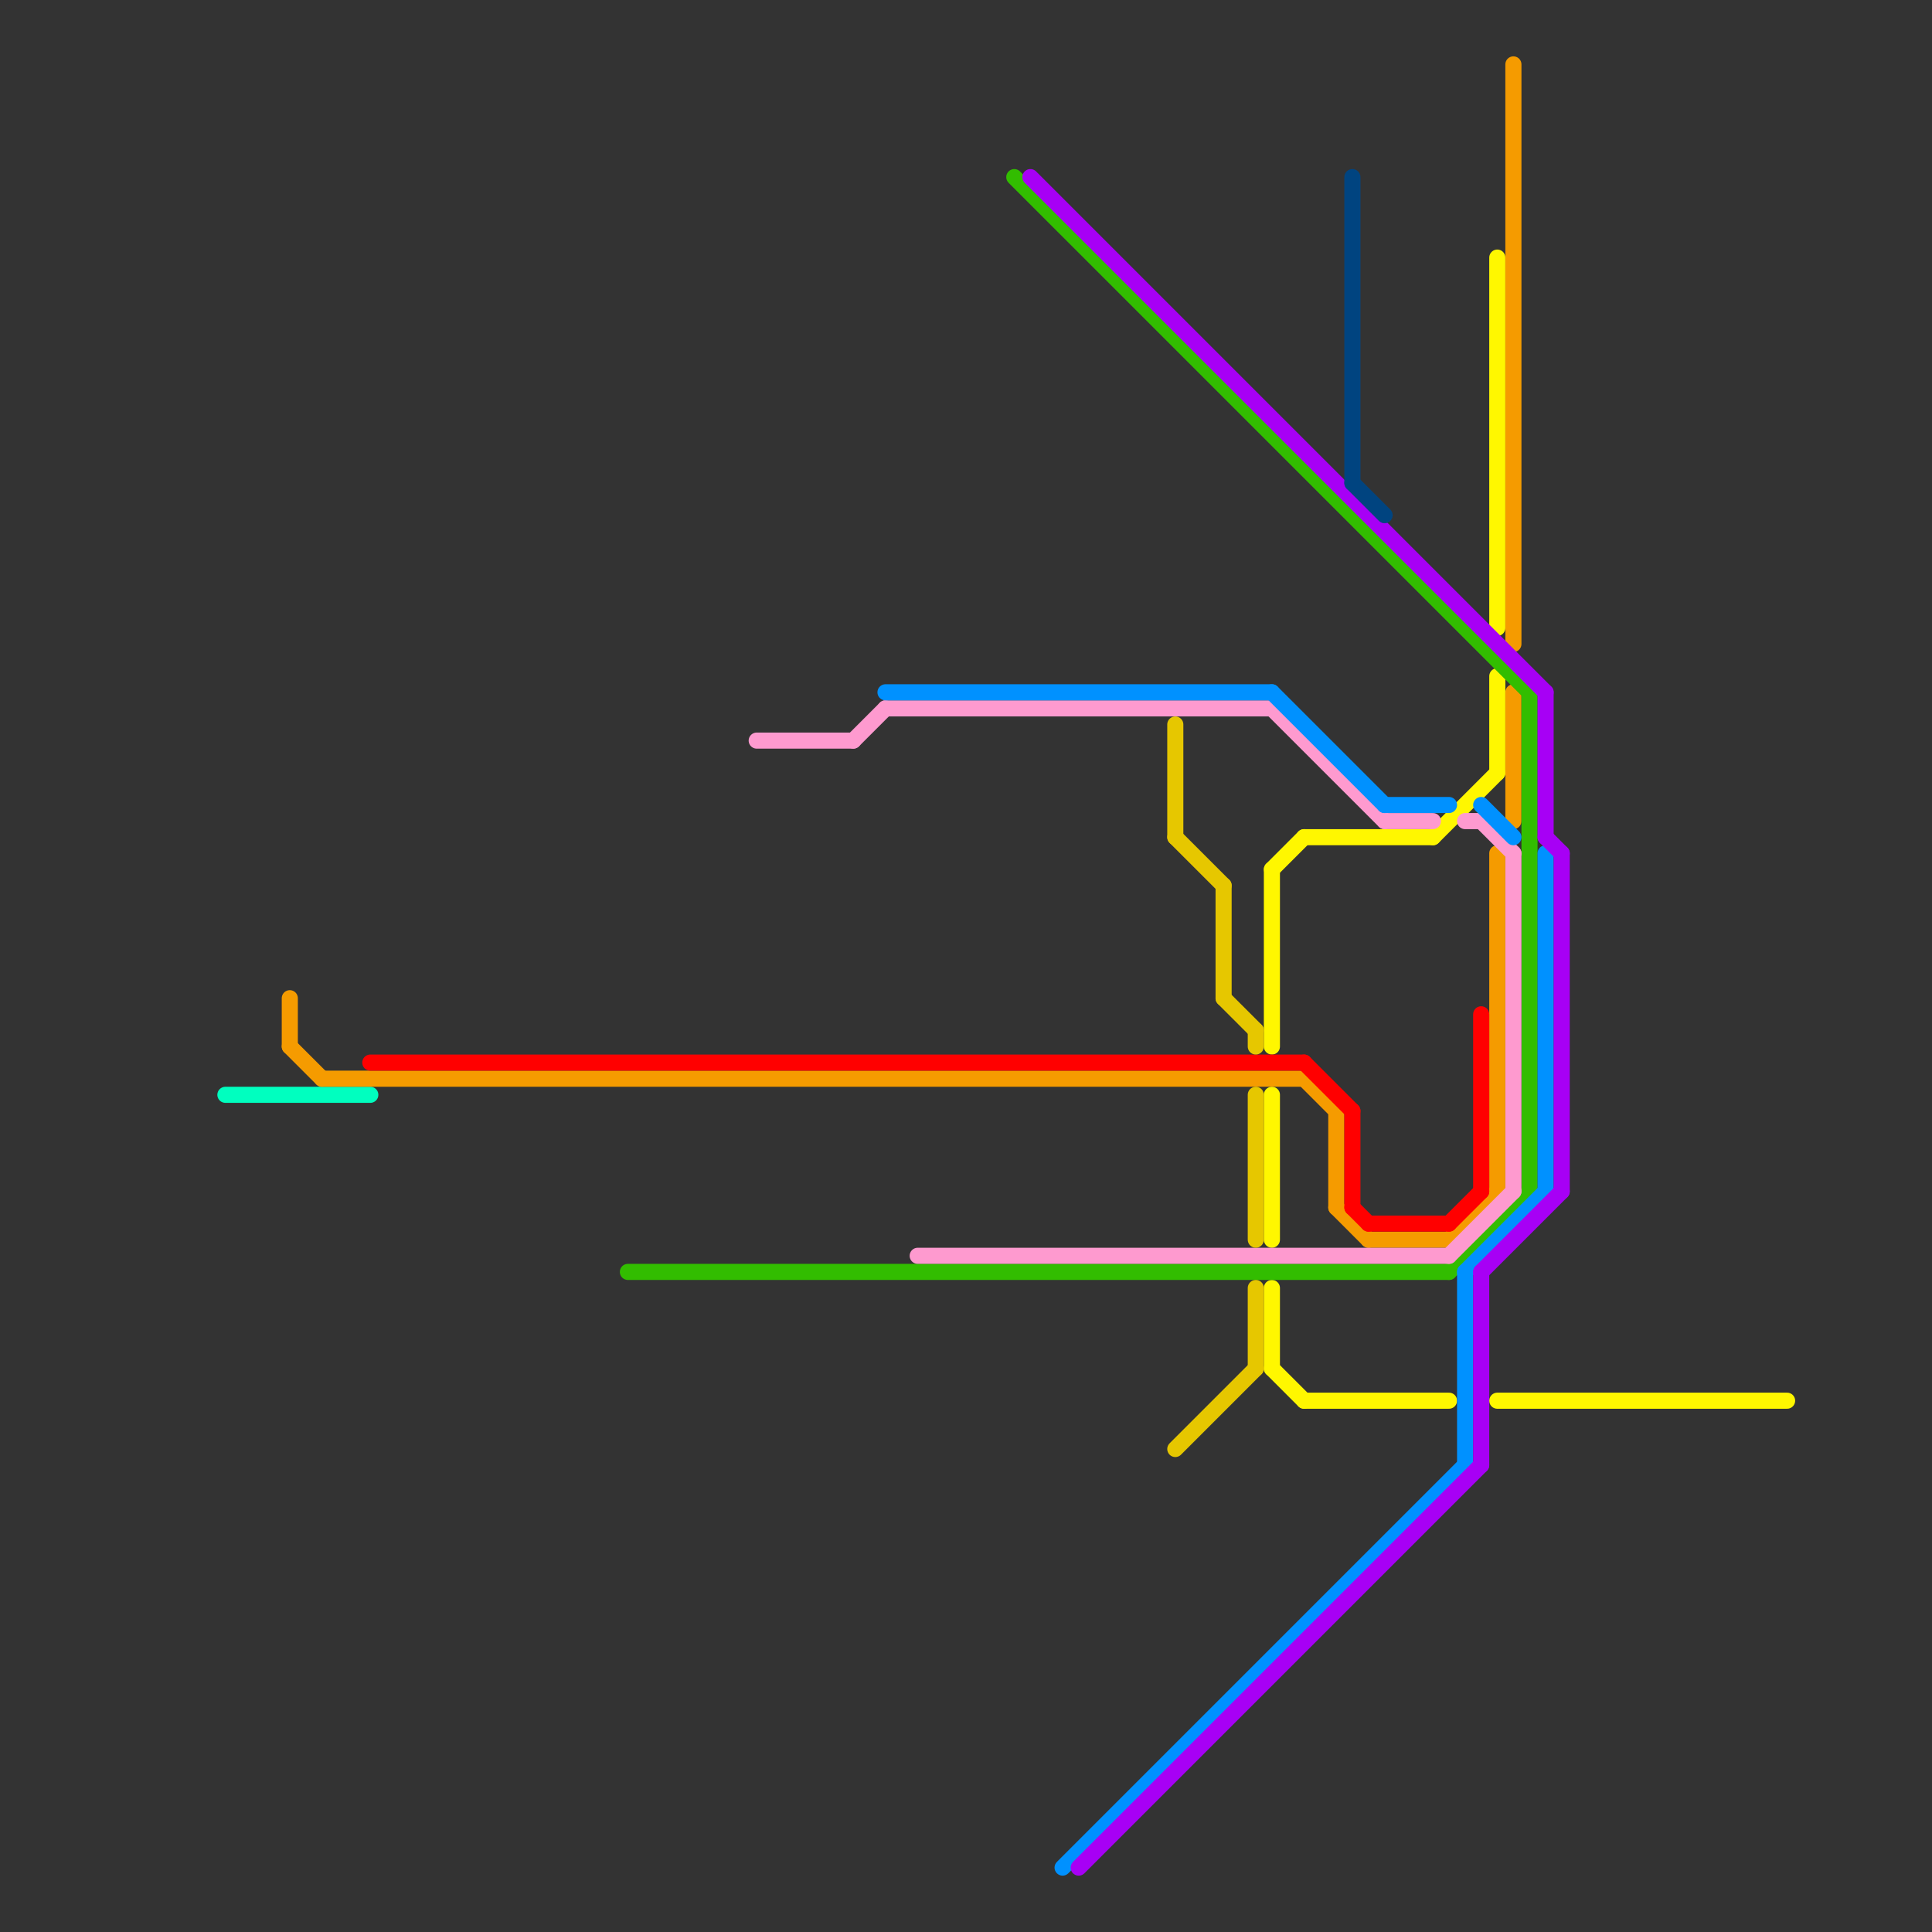 
<svg version="1.1" xmlns="http://www.w3.org/2000/svg" viewBox="0 0 120 120">
<rect x="0" y="0" width="120" height="120" fill="#333333" stroke="none"/>
<style>text { font: 1px Helvetica; font-weight: 600; white-space: pre; dominant-baseline: central; } line { stroke-width: 1; fill: none; stroke-linecap: round; stroke-linejoin: round; } .c0 { stroke: #fff700 } .c1 { stroke: #00ffbf } .c2 { stroke: #f59b00 } .c3 { stroke: #ff0000 } .c4 { stroke: #32bd00 } .c5 { stroke: #fe9acf } .c6 { stroke: #0091ff } .c7 { stroke: #a700f5 } .c8 { stroke: #e6c700 } .c9 { stroke: #004480 }</style><defs><g id="wm-xf"><circle r="1.2" fill="#000"/><circle r="0.9" fill="#fff"/><circle r="0.6" fill="#000"/><circle r="0.3" fill="#fff"/></g><g id="wm"><circle r="0.6" fill="#000"/><circle r="0.3" fill="#fff"/></g></defs><line class="c0" x1="81" y1="87" x2="90" y2="87"/><line class="c0" x1="79" y1="54" x2="81" y2="52"/><line class="c0" x1="93" y1="42" x2="93" y2="48"/><line class="c0" x1="89" y1="52" x2="93" y2="48"/><line class="c0" x1="81" y1="52" x2="89" y2="52"/><line class="c0" x1="93" y1="16" x2="93" y2="39"/><line class="c0" x1="79" y1="68" x2="79" y2="77"/><line class="c0" x1="79" y1="80" x2="79" y2="85"/><line class="c0" x1="79" y1="54" x2="79" y2="65"/><line class="c0" x1="79" y1="85" x2="81" y2="87"/><line class="c0" x1="93" y1="87" x2="111" y2="87"/><line class="c1" x1="14" y1="68" x2="23" y2="68"/><line class="c2" x1="81" y1="67" x2="83" y2="69"/><line class="c2" x1="18" y1="62" x2="18" y2="65"/><line class="c2" x1="83" y1="69" x2="83" y2="75"/><line class="c2" x1="93" y1="53" x2="93" y2="74"/><line class="c2" x1="94" y1="43" x2="94" y2="51"/><line class="c2" x1="90" y1="77" x2="93" y2="74"/><line class="c2" x1="18" y1="65" x2="20" y2="67"/><line class="c2" x1="94" y1="4" x2="94" y2="40"/><line class="c2" x1="20" y1="67" x2="81" y2="67"/><line class="c2" x1="83" y1="75" x2="85" y2="77"/><line class="c2" x1="85" y1="77" x2="90" y2="77"/><line class="c3" x1="81" y1="66" x2="84" y2="69"/><line class="c3" x1="92" y1="63" x2="92" y2="74"/><line class="c3" x1="84" y1="69" x2="84" y2="75"/><line class="c3" x1="23" y1="66" x2="81" y2="66"/><line class="c3" x1="84" y1="75" x2="85" y2="76"/><line class="c3" x1="90" y1="76" x2="92" y2="74"/><line class="c3" x1="85" y1="76" x2="90" y2="76"/><line class="c4" x1="63" y1="11" x2="95" y2="43"/><line class="c4" x1="95" y1="43" x2="95" y2="74"/><line class="c4" x1="39" y1="79" x2="90" y2="79"/><line class="c4" x1="90" y1="79" x2="95" y2="74"/><line class="c5" x1="90" y1="78" x2="94" y2="74"/><line class="c5" x1="79" y1="44" x2="86" y2="51"/><line class="c5" x1="53" y1="46" x2="55" y2="44"/><line class="c5" x1="57" y1="78" x2="90" y2="78"/><line class="c5" x1="47" y1="46" x2="53" y2="46"/><line class="c5" x1="94" y1="53" x2="94" y2="74"/><line class="c5" x1="91" y1="51" x2="92" y2="51"/><line class="c5" x1="55" y1="44" x2="79" y2="44"/><line class="c5" x1="86" y1="51" x2="89" y2="51"/><line class="c5" x1="92" y1="51" x2="94" y2="53"/><line class="c6" x1="91" y1="79" x2="91" y2="91"/><line class="c6" x1="96" y1="53" x2="96" y2="74"/><line class="c6" x1="66" y1="116" x2="91" y2="91"/><line class="c6" x1="79" y1="43" x2="86" y2="50"/><line class="c6" x1="91" y1="79" x2="96" y2="74"/><line class="c6" x1="55" y1="43" x2="79" y2="43"/><line class="c6" x1="86" y1="50" x2="90" y2="50"/><line class="c6" x1="92" y1="50" x2="94" y2="52"/><line class="c7" x1="96" y1="52" x2="97" y2="53"/><line class="c7" x1="67" y1="116" x2="92" y2="91"/><line class="c7" x1="92" y1="79" x2="92" y2="91"/><line class="c7" x1="64" y1="11" x2="96" y2="43"/><line class="c7" x1="97" y1="53" x2="97" y2="74"/><line class="c7" x1="96" y1="43" x2="96" y2="52"/><line class="c7" x1="92" y1="79" x2="97" y2="74"/><line class="c8" x1="78" y1="64" x2="78" y2="65"/><line class="c8" x1="78" y1="80" x2="78" y2="85"/><line class="c8" x1="73" y1="45" x2="73" y2="52"/><line class="c8" x1="73" y1="90" x2="78" y2="85"/><line class="c8" x1="76" y1="62" x2="78" y2="64"/><line class="c8" x1="73" y1="52" x2="76" y2="55"/><line class="c8" x1="76" y1="55" x2="76" y2="62"/><line class="c8" x1="78" y1="68" x2="78" y2="77"/><line class="c9" x1="84" y1="11" x2="84" y2="30"/><line class="c9" x1="84" y1="30" x2="86" y2="32"/>
</svg>
